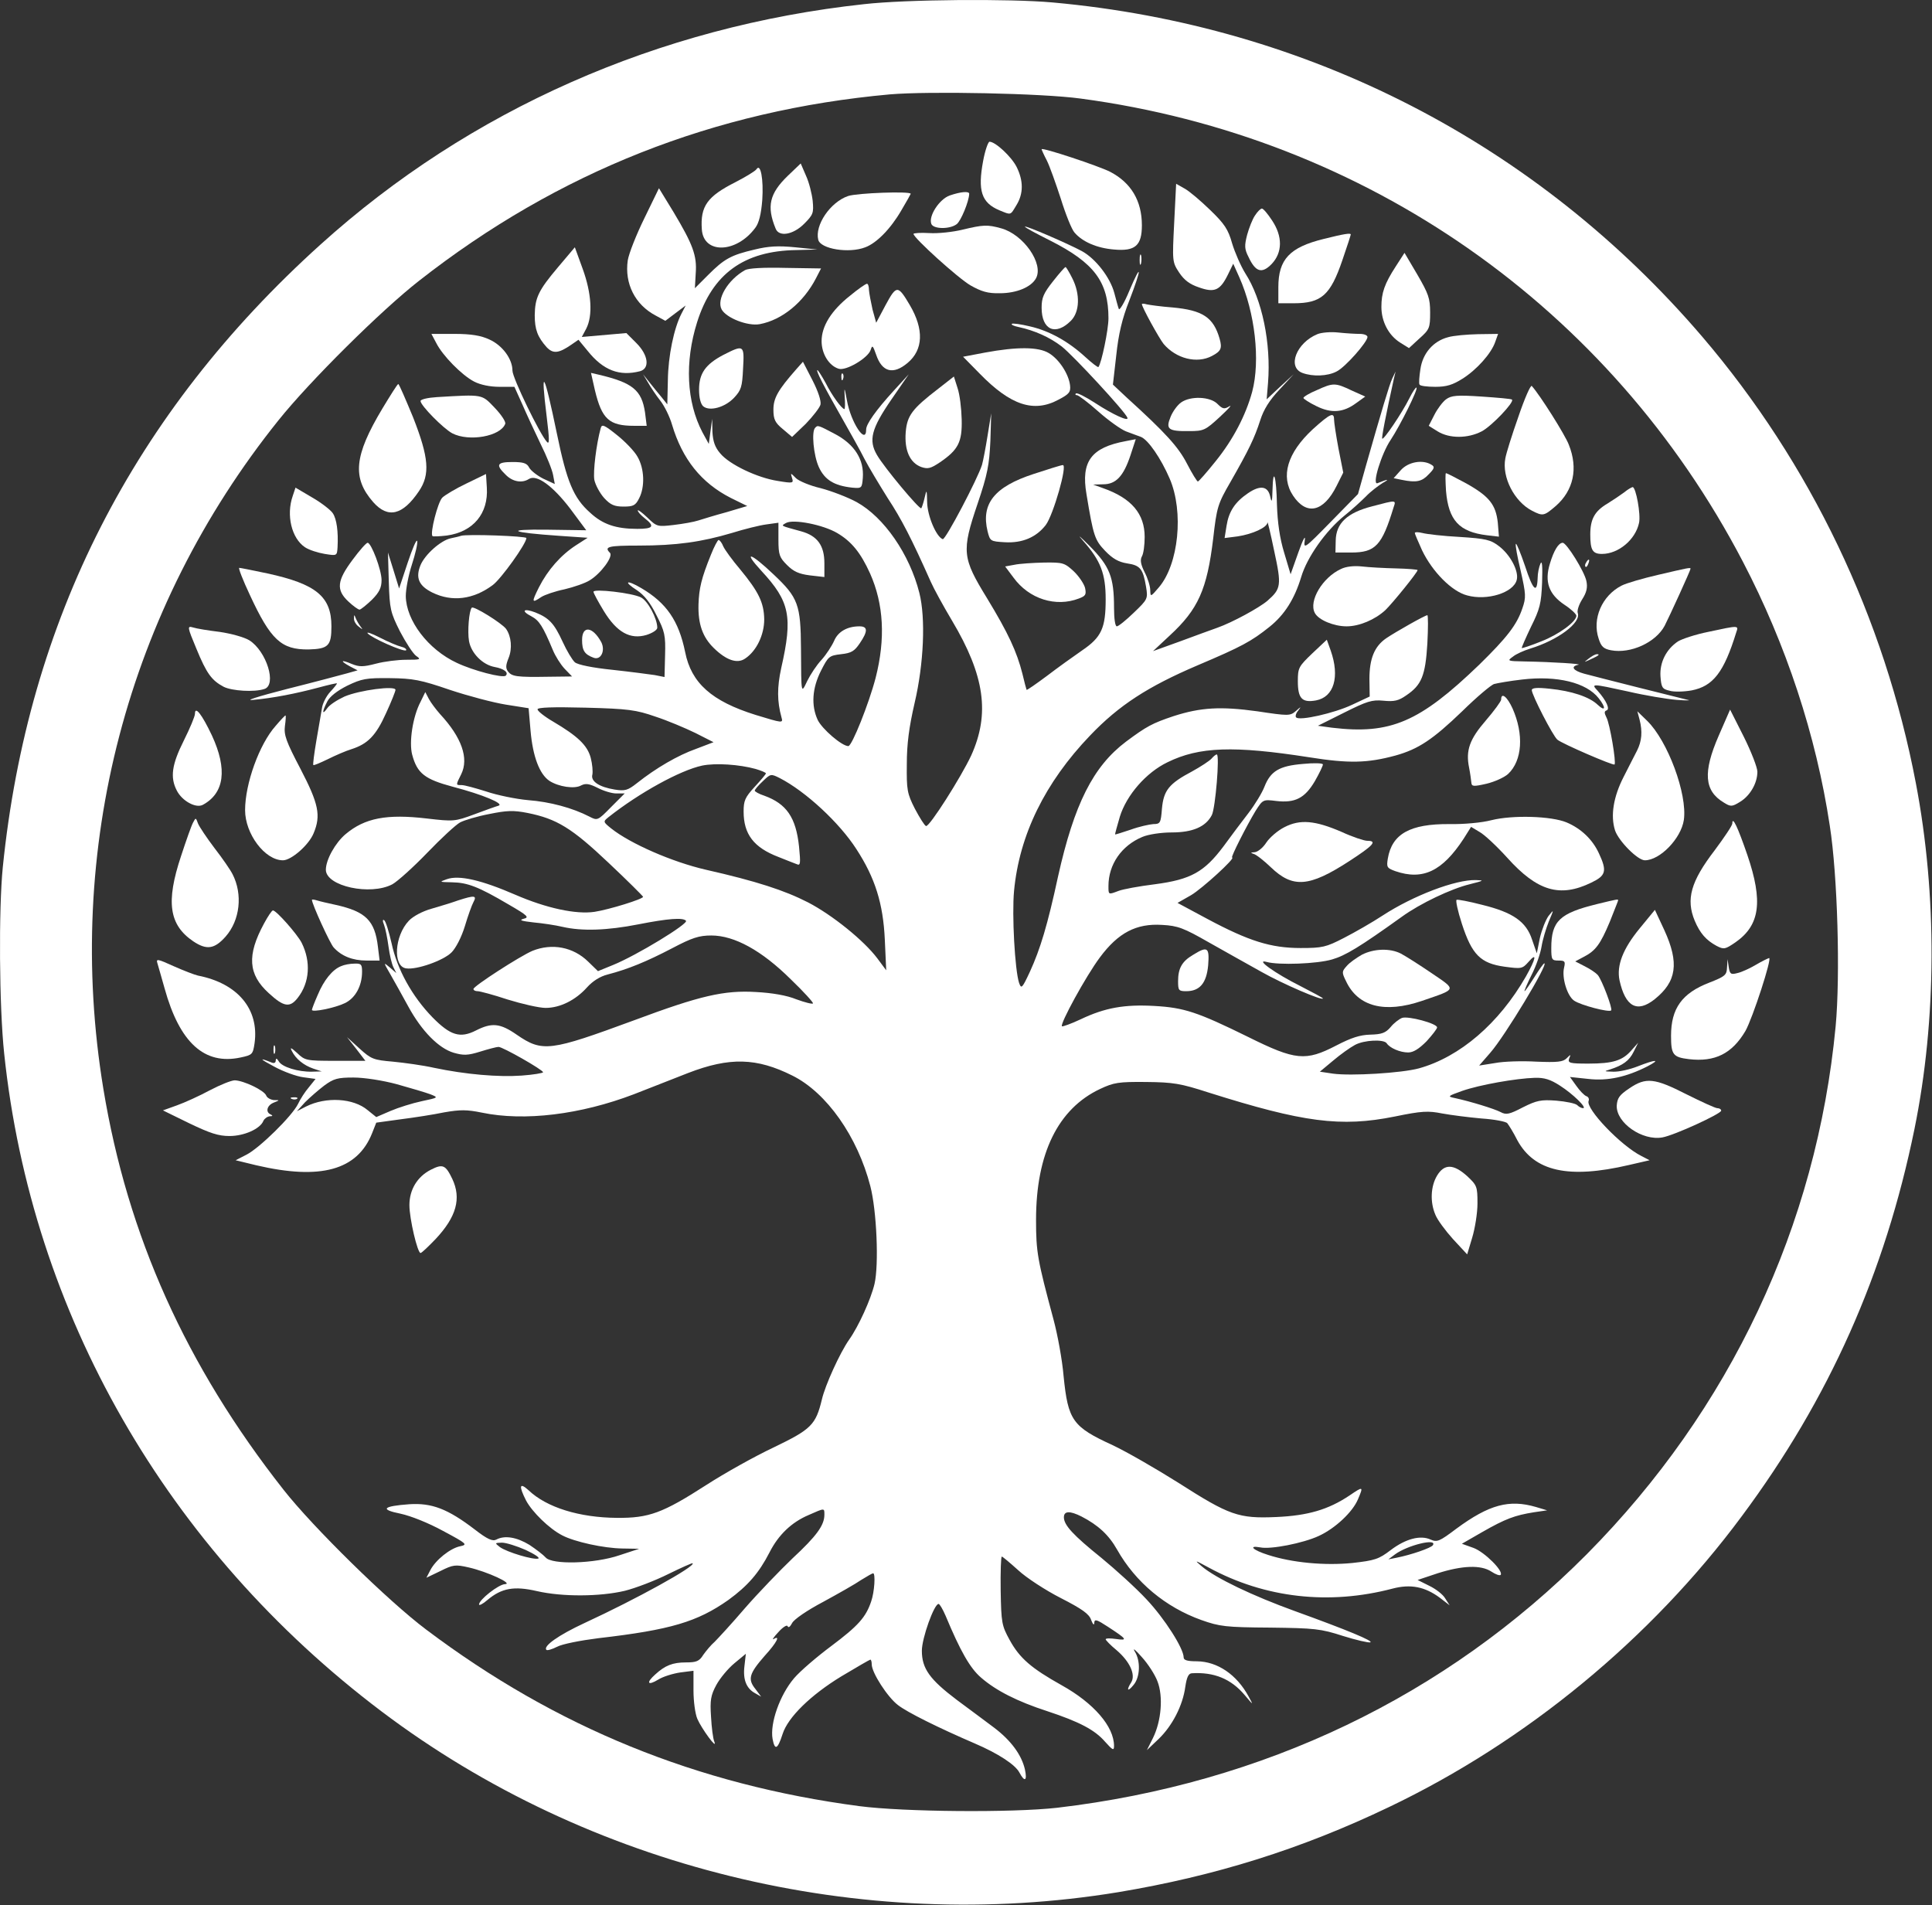 <svg xmlns="http://www.w3.org/2000/svg" width="2515" height="2480" viewBox="0 0 2515 2480" fill="none">
<rect x="0" y="0" width="2515" height="2480" fill="#333333" stroke="none"/>
<g clip-path="url(#clip0_0_1)">
<path d="M1125 5.391C857.07 34.391 611.262 143.16 417.301 318.269C173.668 537.969 36.262 807.711 3.629 1128.93C-1.809 1183.31 -1.082 1310.2 5.445 1371.48C40.973 1709.73 217.172 2016.81 496.695 2227.82C766.07 2431.21 1120.28 2518.22 1455.64 2463.11C1581.81 2442.08 1694.19 2406.91 1808.4 2352.17C1986.77 2266.97 2149.19 2133.19 2267.39 1973.67C2381.22 1820.67 2453.73 1657.52 2492.16 1469.73C2521.17 1327.61 2521.89 1165.18 2493.98 1019.44C2453.01 804.09 2356.57 602.871 2215.9 438.269C2000.55 186.66 1702.89 33.309 1370.44 3.211C1314.24 -1.859 1179.38 -0.77 1125 5.391ZM1406.69 128.301C1778.31 177.961 2095.9 399.84 2268.84 731.211C2325.03 838.891 2364.18 957.078 2381.95 1074.91C2392.1 1139.44 2395.73 1269.96 2389.57 1335.94C2364.91 1595.53 2252.52 1834.45 2065.81 2022.97C1882 2207.88 1644.89 2321.71 1375.88 2353.25C1317.87 2359.78 1176.84 2358.7 1118.47 2351.08C907.102 2323.16 723.652 2248.48 554.703 2121.22C505.398 2084.25 407.512 1988.17 369.078 1939.23C242.187 1777.89 166.051 1608.58 134.512 1417.16C83.391 1106.09 165.324 792.84 362.551 547.039C403.156 496.281 496.332 403.828 545.641 365.398C726.555 223.641 929.941 143.519 1158.35 122.859C1209.11 118.512 1356.66 121.41 1406.69 128.301Z" fill="white"/>
<path d="M1279.8 209.512C1272.55 248.301 1277.63 263.891 1300.83 273.68C1316.78 280.199 1314.97 280.57 1323.31 266.789C1332.37 251.93 1332.37 235.25 1323.31 217.121C1316.42 203.711 1295.75 184.488 1288.14 184.488C1286.33 184.488 1282.34 195.73 1279.8 209.512Z" fill="white"/>
<path d="M1355.94 194.281C1355.94 195 1358.84 201.531 1362.83 209.141C1366.45 216.391 1374.43 238.871 1380.95 258.809C1387.12 278.75 1395.09 298.691 1398.72 302.68C1408.87 314.641 1427.72 322.981 1450.2 324.801C1477.75 327.34 1486.46 319.719 1486.46 293.25C1486.46 261.352 1472.32 237.781 1445.13 223.641C1430.26 216.031 1355.94 191.379 1355.94 194.281Z" fill="white"/>
<path d="M1025.29 229.078C1001.73 251.93 997.738 268.602 1009.7 297.609C1014.06 308.84 1032.54 305.578 1046.68 291.441C1058.64 279.48 1059.37 277.301 1057.92 261.352C1056.84 251.93 1053.21 237.422 1049.22 228.719L1042.33 212.77L1025.29 229.078Z" fill="white"/>
<path d="M984.687 220.379C983.234 222.559 970.91 230.172 957.496 237.059C920.879 255.551 911.453 268.238 913.625 298.691C915.805 330.961 958.586 329.871 983.234 296.52C987.949 290.359 990.852 278.75 992.301 260.262C994.113 233.43 990.125 211.68 984.687 220.379Z" fill="white"/>
<path d="M1528.51 289.988C1525.97 340.379 1525.97 341.109 1535.04 354.891C1541.56 364.68 1548.81 370.109 1560.78 374.102C1581.08 381.352 1588.33 378.09 1598.48 357.43L1605.37 343.281L1613.35 361.051C1633.65 406.73 1640.9 469.09 1630.02 510.059C1621.68 540.512 1605.37 572.059 1582.53 600.328C1570.93 614.84 1560.41 626.801 1559.33 626.801C1558.24 626.801 1551.71 616.281 1545.19 603.602C1533.95 581.84 1517.63 563.711 1466.52 517.309L1448.75 500.629L1453.1 462.559C1456 435.012 1460.71 414.711 1470.14 391.141C1486.46 348.73 1486.46 340.02 1470.14 378.449C1463.61 394.41 1457.09 404.922 1456.36 402.02C1455.28 399.121 1452.74 389.691 1450.56 381.352C1445.13 361.051 1426.27 336.762 1408.51 326.969C1390.38 317.18 1334.18 292.891 1334.18 295.07C1334.18 296.16 1349.05 304.129 1367.18 313.191C1424.46 342.199 1442.95 366.852 1442.95 414.352C1442.95 429.211 1433.89 472.711 1429.89 477.789C1429.17 478.52 1421.56 472.711 1412.86 464.738C1390.74 444.441 1366.09 430.66 1340.71 424.859C1328.75 421.961 1317.87 420.512 1317.14 421.59C1316.06 422.68 1320.04 424.5 1325.48 425.59C1347.24 430.301 1366.45 439 1382.04 450.961C1396.91 462.559 1465.06 536.16 1467.6 543.77C1469.78 549.211 1449.48 540.148 1425.55 524.559C1413.22 516.59 1401.98 510.781 1400.53 512.23C1399.44 513.32 1399.81 514.41 1401.98 514.41C1403.79 514.41 1416.48 523.84 1429.89 535.801C1442.95 547.398 1459.26 559 1465.79 561.539C1471.95 563.711 1481.02 567.34 1485.37 568.789C1494.79 572.781 1511.11 596.34 1522.71 623.18C1541.2 666.32 1534.31 734.48 1508.57 764.57C1497.69 777.262 1497.69 777.262 1497.33 768.191C1497.33 763.121 1494.07 752.602 1490.08 744.988C1485 734.84 1483.92 729.031 1486.46 724.32C1488.63 720.699 1490.08 709.461 1490.08 698.941C1490.08 668.859 1473.04 648.551 1436.06 635.5L1423.01 630.781L1436.06 630.422C1452.74 630.422 1462.53 619.91 1471.59 592.719L1478.48 571.691L1465.43 574.23C1420.47 582.57 1407.06 600.691 1414.31 643.109C1423.37 698.219 1425.18 702.93 1438.6 717.07C1448.39 727.23 1456 731.578 1467.24 733.391C1484.28 735.93 1487.9 740.281 1491.89 763.84C1494.43 779.43 1494.07 780.16 1475.94 797.559C1465.79 807.352 1456 815.32 1453.82 815.32C1451.65 815.32 1450.2 805.172 1450.2 791.398C1450.2 751.148 1444.76 737.379 1418.29 710.551C1405.25 697.5 1401.62 694.59 1409.96 704.02C1432.8 729.762 1439.32 746.801 1439.32 780.16C1439.32 817.5 1433.89 829.461 1408.87 846.5C1397.27 854.48 1376.6 869.34 1362.83 879.859C1348.68 890.371 1336.72 898.711 1336.36 897.98C1336 897.262 1333.46 887.84 1330.92 876.961C1323.67 848.32 1312.43 824.031 1284.88 778.711C1252.61 726.141 1251.52 717.801 1272.55 655.809C1285.6 617.371 1287.78 605.051 1289.23 574.23L1290.32 537.969L1285.6 566.98C1283.07 582.93 1279.8 599.969 1278.35 605.051C1272.91 622.809 1230.86 702.93 1227.23 701.852C1218.89 698.941 1207.29 671.75 1206.93 653.988C1206.57 636.949 1206.21 636.59 1203.66 647.82C1202.22 654.352 1200.04 660.52 1199.32 661.609C1197.14 663.781 1151.1 608.672 1141.67 592.359C1130.43 573.141 1134.06 558.281 1160.52 519.852L1183 487.219L1163.42 508.609C1140.22 533.988 1127.53 552.109 1127.53 559C1127.53 580.031 1107.59 549.941 1102.52 521.301C1099.25 503.531 1098.89 503.172 1099.61 516.949C1100.34 525.648 1099.98 532.531 1099.25 532.531C1095.99 532.531 1082.94 514.77 1074.96 498.82C1069.89 489.391 1064.81 481.781 1064.09 481.781C1061.55 481.781 1072.43 502.809 1095.99 544.141C1106.5 562.629 1119.92 586.559 1125.36 597.43C1130.8 607.941 1144.57 630.781 1155.45 648.191C1173.57 675.738 1186.63 701.121 1211.64 757.32C1215.63 766.379 1227.96 788.859 1239.19 807.711C1281.98 879.5 1288.87 929.16 1264.21 983.551C1251.16 1011.46 1209.83 1076.72 1205.48 1075.27C1203.66 1074.91 1197.14 1064.39 1190.98 1052.79C1180.82 1032.86 1180.1 1028.14 1180.46 994.781C1180.46 968.32 1183.36 946.57 1190.62 915.02C1202.58 864.27 1205.12 804.441 1196.78 771.82C1184.09 721.43 1150.73 673.211 1115.21 653.621C1103.24 647.102 1082.21 639.121 1068.44 635.5C1054.3 632.238 1039.8 626.07 1036.17 622.449C1028.92 615.199 1028.92 615.199 1031.09 622.449C1033.27 628.98 1032.18 629.34 1012.6 626.07C986.137 622.09 949.52 604.68 937.555 590.18C930.668 582.211 928.129 574.59 927.406 562.27L927.043 545.23L924.867 561.539L922.691 577.859L914.352 562.629C893.688 523.109 891.148 471.27 907.465 419.422C927.406 356.34 968.375 326.609 1036.53 325.52L1064.09 324.801L1035.08 321.891C1012.97 319.719 1000.28 320.441 982.512 324.801C951.332 332.051 942.629 337.121 921.969 357.781L904.566 375.191L905.652 355.98C907.465 332.77 902.023 318.27 876.648 275.852L857.797 245.031L838.941 283.828C828.43 305.219 818.641 329.871 817.191 338.941C812.84 369.031 826.613 396.578 853.445 410.719L866.133 417.609L879.547 407.461L892.602 397.672L887.164 408.18C877.375 427.031 869.762 463.289 869.398 495.191L868.672 526.371L861.418 517.309C857.07 512.23 850.18 503.531 845.469 497.73L837.129 487.219L843.656 498.09C846.918 503.891 854.172 514.77 859.609 521.66C865.047 528.551 871.934 542.691 874.836 552.84C888.25 597.801 912.902 628.609 951.332 648.191L972.723 658.699L945.895 666.68C931.027 670.672 914.715 675.738 908.914 677.559C903.477 679.371 889.336 681.91 877.012 683.359C855.617 685.891 854.895 685.531 842.57 673.57C835.68 667.039 830.242 663.059 830.242 664.5C830.242 666.32 834.23 670.672 839.305 674.66C852.719 685.172 850.543 688.43 829.516 688.43C801.965 688.43 784.562 682.629 768.246 667.41C746.492 648.191 737.793 626.801 725.102 565.172C708.062 482.871 703.352 475.25 711.688 542.691C715.312 572.059 715.313 578.941 712.051 575.32C702.988 565.891 667.094 491.93 667.094 482.5C667.094 467.281 654.043 449.512 637.004 441.898C626.129 436.82 613.438 434.648 591.684 434.648H561.594L567.758 446.25C576.094 462.93 601.109 488.309 617.062 496.641C625.402 501 638.09 503.531 650.055 503.531H669.633L679.785 526.012C685.223 538.699 696.098 561.898 703.711 577.859C711.687 593.809 718.941 611.93 720.027 618.461L722.199 630.059L707.34 623.18C699.359 619.18 691.023 612.66 688.848 608.672C685.949 602.871 681.234 601.422 667.094 601.422C646.789 601.422 644.98 605.051 658.031 617.73C667.094 627.16 679.422 629.34 688.484 623.531C698.637 617.012 719.664 632.602 742.145 661.969L763.168 690.25L712.414 689.52C655.855 688.789 664.191 693.141 728 697.5L764.984 700.031L749.758 709.82C730.18 722.512 713.141 741.73 701.539 764.57C691.75 784.141 692.109 785.602 704.438 777.262C708.789 774.359 722.562 769.641 734.891 767.109C747.219 764.199 761.719 759.129 767.52 755.5C782.023 746.801 798.699 724.32 793.988 719.609C786.008 711.629 791.809 710.191 831.328 710.191C880.637 710.191 913.266 705.469 952.422 693.871C968.734 688.789 989.035 683.719 997.738 682.629L1013.33 680.461V702.57C1013.33 722.512 1014.78 725.781 1024.57 735.559C1032.91 743.898 1039.8 747.16 1054.3 748.98L1073.15 751.148V733.031C1073.15 710.191 1064.09 697.5 1043.06 691.691C1015.5 684.078 1016.23 684.809 1023.12 680.82C1032.54 675.379 1071.34 682.988 1089.83 693.871C1108.32 704.75 1120.28 719.25 1132.61 746.441C1150.37 786.32 1152.91 831.281 1139.86 882.398C1131.16 915.75 1109.04 971.219 1104.33 971.219C1095.99 971.219 1070.25 949.109 1064.44 937.141C1055.75 918.289 1057.2 895.809 1068.8 872.969C1078.23 854.48 1079.31 853.391 1094.9 851.578C1108.32 850.129 1112.31 847.59 1119.19 837.441C1130.07 821.488 1129.71 815.32 1118.83 815.32C1102.88 815.32 1090.91 822.211 1085.84 834.18C1082.94 840.699 1075.69 851.941 1069.52 858.828C1063 865.719 1055.02 878.051 1051.04 886.02C1042.69 903.422 1043.06 904.871 1042.69 844.328C1042.33 787.039 1039.07 777.98 1007.16 747.891C977.074 719.25 966.195 715.988 991.215 743.18C1028.19 783.059 1032.18 802.641 1016.95 869.711C1011.52 894.719 1011.52 912.852 1017.32 933.879C1019.49 941.488 1019.13 941.488 983.598 930.621C926.68 912.852 899.852 889.281 891.875 848.68C883.535 808.07 867.582 784.871 834.957 765.66C815.375 754.059 810.664 756.59 829.516 768.559C838.578 774.719 846.559 784.512 854.531 800.82C865.41 821.852 866.496 827.289 865.773 852.672L865.047 881.309L852.359 878.77C845.105 877.68 820.09 874.422 796.887 871.879C771.871 869.34 751.93 865.359 748.305 862.09C745.043 859.191 737.793 847.23 732.355 835.27C721.477 811.699 714.953 804.441 696.824 797.199C681.594 791.398 677.609 795.02 691.75 802.27C701.898 807.711 706.613 814.961 719.664 846.141C722.926 854.121 729.816 865 734.891 870.43L744.68 880.578L713.863 880.941C672.172 881.672 666.371 880.578 661.293 874.059C658.031 869.711 658.391 865.719 662.02 856.648C667.094 844.328 665.645 828.371 658.754 818.59C652.953 810.969 616.699 788.5 614.164 791.031C610.539 794.66 608.363 822.211 610.539 834.539C613.438 850.488 628.301 865.359 643.891 868.25C656.219 870.43 662.383 875.512 658.391 879.5C654.77 883.121 615.977 872.969 594.582 862.82C557.242 845.41 528.602 807.711 528.238 775.809C528.238 766.738 531.863 748.25 536.215 734.84C540.566 721.43 543.828 707.648 543.102 704.391C542.375 701.121 536.937 713.809 530.773 732.301L519.535 766.02L512.285 742.449L505.035 719.25L506.125 757.32C507.211 792.84 508.297 797.199 520.625 821.852C528.238 836.352 537.664 850.852 541.652 853.75C548.539 858.469 547.453 858.828 528.965 858.828C518.086 858.828 500.324 861.012 489.445 863.91C472.766 868.25 467.691 868.25 457.906 864.27C443.402 858.109 442.316 860.281 455.727 867.531L465.52 872.609L451.379 876.602C443.402 878.77 408.234 888.199 373.43 896.898C333.91 907.051 317.598 912.488 329.926 911.039C356.391 908.5 384.309 903.059 414.398 895.09C427.812 891.461 438.688 888.922 438.688 889.648C438.688 890.371 434.703 895.449 429.625 900.891C424.914 905.961 419.836 915.75 419.113 921.91C418.023 928.078 414.758 946.93 411.859 963.969C408.957 981.012 407.148 995.148 407.871 995.871C408.598 996.602 416.938 992.969 426.723 988.262C436.152 983.551 450.289 977.379 457.543 975.211C478.93 968.32 489.445 957.441 502.496 928.441C509.387 913.57 514.824 899.801 514.824 897.98C514.824 892.18 468.055 898.352 448.477 906.691C439.051 911.039 428.902 917.559 426 921.91C419.113 931.699 419.113 926.621 426 913.211C429.262 906.691 439.051 899.07 452.105 892.551C470.957 883.48 476.758 882.398 507.57 882.762C537.664 883.121 547.453 884.93 585.523 897.98C609.449 905.961 642.441 914.66 658.391 917.199L688.121 921.91L690.66 951.281C693.559 984.629 702.262 1007.84 715.312 1016.54C727.277 1024.15 747.945 1027.42 756.645 1022.34C762.445 1019.44 767.16 1020.16 778.035 1025.6C785.648 1029.59 796.523 1032.86 802.324 1032.86H813.203L795.438 1050.62C778.035 1068.38 777.672 1068.38 767.16 1062.94C745.402 1051.71 716.039 1043.73 687.395 1041.56C671.445 1040.11 646.789 1035.03 633.016 1030.32C619.238 1025.96 604.738 1021.98 601.109 1021.98C593.137 1021.98 593.137 1022.34 600.383 1007.84C610.539 987.172 601.109 959.98 572.832 929.531C567.395 923.359 560.867 914.66 558.332 909.949L553.617 900.891L547.453 913.57C537.301 932.789 532.227 966.141 536.574 982.461C543.102 1006.75 552.891 1014.36 589.508 1024.15C628.301 1034.31 656.945 1046.27 648.969 1048.81C646.066 1049.53 631.93 1054.61 617.426 1060.04C592.047 1069.47 590.234 1069.47 555.793 1065.48C503.586 1059.32 474.945 1064.76 449.926 1085.79C436.516 1097.03 424.188 1119.14 424.188 1132.19C424.188 1153.58 482.195 1166.27 510.836 1151.05C517.363 1147.42 538.027 1128.93 556.156 1110.08C574.281 1091.23 593.496 1073.46 598.938 1070.56C604.375 1067.66 621.414 1062.58 636.641 1059.68C659.844 1054.97 668.184 1054.61 686.672 1058.23C724.742 1065.84 744.316 1077.81 792.172 1123.13C816.828 1146.33 836.77 1166.27 837.129 1167.36C837.492 1170.26 792.898 1184.04 774.047 1186.94C749.758 1190.56 711.324 1182.22 671.082 1164.82C626.852 1145.61 597.484 1138.72 581.535 1144.52C571.379 1148.14 571.742 1148.14 588.422 1148.51C608.727 1148.87 622.863 1154.31 661.656 1177.15C687.395 1192.01 689.211 1194.19 681.594 1196C675.07 1197.81 678.695 1198.9 694.285 1200.71C706.25 1201.8 723.289 1204.34 732.355 1206.52C757.73 1212.32 790.363 1211.23 830.969 1203.25C869.762 1195.64 888.977 1194.19 892.965 1198.54C896.949 1202.16 828.43 1243.86 797.973 1256.18L778.398 1264.16L765.707 1251.83C746.129 1232.62 718.578 1227.54 693.195 1237.69C676.883 1244.58 616.34 1283.74 616.34 1287.36C616.34 1289.18 618.875 1290.27 621.777 1290.27C624.676 1290.27 642.441 1294.98 660.934 1301.14C679.785 1306.94 701.898 1312.02 710.238 1312.02C729.09 1312.02 749.395 1301.87 764.258 1285.19C771.508 1277.21 780.934 1271.05 791.086 1268.51C817.555 1261.62 841.48 1251.83 874.836 1234.43C900.938 1220.66 910.004 1217.75 925.953 1217.75C956.047 1217.75 991.578 1237.33 1029.28 1274.67C1046.32 1290.99 1059.37 1305.49 1058.29 1306.21C1057.2 1307.31 1047.41 1304.77 1036.53 1300.78C1024.2 1295.7 1004.99 1292.44 984.324 1291.35C942.629 1288.81 911.453 1296.07 825.891 1327.97C715.676 1368.57 706.25 1370.02 672.535 1346.82C651.145 1331.96 640.266 1330.87 619.602 1341.38C598.938 1351.9 586.246 1347.91 563.043 1324.34C536.574 1297.15 517 1261.98 509.75 1227.9C506.125 1212.32 502.133 1198.9 499.961 1197.81C498.148 1196.36 497.785 1198.9 499.961 1203.98C501.77 1208.69 504.312 1221.38 505.762 1232.26C507.211 1243.13 510.113 1255.46 512.285 1259.45L515.914 1266.7L507.57 1259.45C498.871 1252.19 498.871 1252.19 508.297 1268.51C513.371 1277.57 523.887 1296.07 531.5 1310.2C548.902 1342.11 571.02 1364.59 590.598 1370.39C603.285 1374.01 608.727 1374.01 625.039 1368.94C635.551 1365.68 646.43 1362.77 648.969 1362.77C654.406 1362.77 706.613 1392.5 706.977 1395.77C706.977 1396.85 694.285 1399.03 679.059 1400.12C648.969 1402.29 606.184 1398.67 564.855 1389.96C550.355 1386.7 526.426 1383.44 511.562 1381.99C486.184 1379.81 483.281 1378.72 468.055 1364.95L451.742 1350.08L463.707 1365.31L475.668 1380.9H436.516C398.809 1380.9 396.996 1380.54 386.844 1370.75C378.867 1363.5 377.055 1362.77 379.953 1368.21C385.031 1378.36 395.184 1386.7 407.871 1391.05L418.75 1394.68L406.059 1395.04C387.934 1395.4 366.906 1388.88 362.914 1381.62C360.379 1377.64 359.293 1376.91 358.93 1380.54C358.93 1383.44 356.75 1384.52 353.492 1383.08C336.449 1376.19 337.902 1378.36 357.113 1388.52C369.078 1395.04 386.117 1401.2 394.82 1402.29L410.773 1404.47L402.07 1415.34C396.996 1421.14 390.832 1430.93 387.934 1437.09C380.316 1452.69 337.902 1494.38 320.859 1503.08L306.723 1510.33L333.547 1516.86C417.301 1536.43 465.156 1523.38 484.367 1475.16L489.809 1461.39L521.352 1457.04C538.754 1454.86 564.492 1450.87 578.27 1447.97C599.297 1444.35 607.637 1444.35 627.215 1448.33C682.684 1459.93 755.918 1450.87 825.168 1424.41C846.918 1415.71 878.461 1403.74 895.5 1396.85C949.883 1375.82 985.051 1376.91 1031.46 1400.12C1076.05 1422.23 1116.29 1479.52 1132.97 1544.05C1141.31 1576.31 1144.21 1646.29 1138.41 1671.3C1133.69 1691.24 1117.74 1726.41 1105.41 1743.81C1093.45 1760.85 1074.24 1802.91 1069.89 1821.76C1061.91 1854.75 1056.11 1860.55 1007.16 1884.12C982.512 1895.72 942.992 1917.84 919.426 1933.06C862.508 1969.68 844.742 1976.2 803.051 1975.84C754.469 1975.48 711.688 1962.43 688.121 1939.95C676.156 1929.07 675.07 1934.15 684.859 1953.36C692.836 1968.23 714.953 1989.98 731.992 1998.68C747.945 2007.02 785.648 2015.36 810.301 2015.72L832.055 2016.09L806.676 2024.43C774.047 2035.66 718.215 2037.11 710.238 2027.32C707.34 2024.06 697.91 2016.81 689.211 2011.01C672.535 2000.86 656.945 1998.32 646.066 2004.12C641.352 2006.66 634.465 2003.76 618.148 1991.07C582.621 1963.88 561.957 1956.27 532.953 1958.08C498.148 1960.62 494.16 1964.96 521.352 1970.4C534.766 1973.3 557.605 1982.37 576.82 1992.88C608 2009.56 609.086 2010.65 598.938 2012.82C586.246 2015.36 567.031 2030.59 560.141 2044L555.066 2053.79L573.195 2045.09C589.871 2036.75 592.773 2036.39 610.176 2040.38C634.102 2045.81 668.906 2061.77 657.305 2062.13C648.969 2062.49 623.586 2082.43 623.586 2088.6C623.586 2090.41 628.664 2087.87 634.465 2082.8C652.953 2067.21 669.27 2064.3 698.996 2071.2C732.355 2078.81 780.934 2078.45 813.203 2070.83C827.703 2067.21 853.082 2057.41 869.762 2049.08C886.801 2040.74 901.301 2034.21 901.664 2034.94C905.652 2038.93 828.066 2081.71 761.359 2112.52C726.914 2128.48 706.613 2142.98 711.324 2147.69C712.414 2148.78 718.578 2146.97 725.102 2143.7C731.629 2140.08 755.918 2135.37 779.121 2132.46C873.383 2121.59 907.824 2111.07 948.07 2082.8C973.449 2064.3 987.949 2047.63 1001.73 2020.8C1013.33 1997.96 1030.37 1981.64 1052.48 1972.22C1073.88 1962.79 1073.15 1962.79 1073.15 1971.86C1073.15 1985.63 1062.64 1999.77 1031.82 2028.41C1015.14 2044.37 987.227 2073.37 969.824 2093.31C952.785 2113.25 934.656 2132.82 930.305 2137.18C925.59 2141.17 919.066 2149.14 915.441 2154.22C910.367 2162.55 906.379 2164.01 892.965 2164.01C875.562 2164.01 865.773 2167.99 853.082 2179.59C840.758 2190.47 842.93 2194.82 856.707 2186.48C862.871 2182.5 875.922 2178.51 885.711 2177.06L902.75 2174.88V2200.62C902.75 2214.4 904.926 2231.08 907.824 2237.6C913.266 2250.29 934.293 2278.93 929.941 2267.33C928.129 2263.34 926.316 2248.48 925.59 2234.7C924.141 2213.31 925.227 2206.79 932.48 2193.38C937.191 2184.67 947.707 2171.98 956.047 2165.09L970.91 2152.77L969.098 2168.72C966.922 2186.48 971.633 2198.09 983.234 2204.25L990.852 2208.6L983.234 2198.45C973.086 2185.76 975.262 2178.51 995.562 2155.3C1011.15 2138.27 1016.23 2128.11 1007.16 2133.55C1004.63 2135 1007.16 2131.02 1013.33 2124.49C1019.13 2117.96 1024.57 2114.7 1025.29 2116.88C1026.38 2119.41 1028.56 2117.6 1031.09 2112.89C1033.27 2108.18 1050.67 2096.21 1071.34 2085.33C1091.28 2074.46 1113.75 2061.77 1121.01 2056.69C1128.62 2051.98 1135.51 2047.99 1136.6 2047.99C1139.86 2047.99 1138.41 2072.28 1134.06 2084.61C1127.17 2105.27 1117.02 2116.51 1082.21 2142.62C1063.72 2156.39 1041.61 2175.25 1033.63 2184.67C1015.14 2206.43 1002.09 2243.4 1005.72 2263.71C1008.62 2278.93 1012.24 2277.48 1018.77 2257.18C1025.66 2235.43 1055.39 2206.43 1095.27 2182.13C1115.21 2170.17 1132.25 2160.38 1132.97 2160.38C1134.06 2160.38 1134.78 2163.28 1134.78 2166.54C1134.78 2177.42 1155.45 2209.32 1168.86 2219.48C1180.82 2228.9 1221.79 2249.2 1268.93 2269.51C1299.38 2282.56 1321.5 2297.06 1326.93 2307.21C1333.82 2320.27 1337.44 2318.45 1334.18 2303.23C1329.84 2284.37 1316.06 2265.52 1293.94 2248.84C1283.07 2240.87 1261.67 2224.55 1245.72 2212.95C1210.19 2186.12 1200.04 2171.98 1200.04 2148.78C1200.04 2132.46 1215.99 2087.87 1221.79 2087.87C1223.25 2087.87 1227.23 2094.76 1230.86 2103.1C1250.07 2149.14 1262.76 2171.62 1277.27 2183.95C1296.48 2200.62 1324.04 2214.76 1363.19 2227.45C1404.88 2241.23 1425.18 2251.74 1438.6 2267.33C1448.39 2278.21 1450.2 2279.3 1450.2 2272.77C1450.2 2247.39 1423.73 2216.94 1382.04 2193.73C1342.52 2171.62 1327.3 2158.57 1314.24 2134.64C1304.09 2116.15 1303.37 2112.52 1302.64 2070.47C1302.28 2046.18 1303 2026.24 1304.09 2026.24C1305.18 2026.24 1314.61 2034.21 1325.48 2044C1336 2053.79 1361.01 2070.11 1380.95 2080.26C1408.51 2094.4 1417.93 2100.92 1420.47 2108.9C1422.65 2114.7 1424.46 2116.15 1424.46 2112.52C1424.82 2107.09 1427.72 2108.18 1442.22 2117.6C1467.24 2133.91 1468.33 2135.73 1453.1 2133.55C1445.49 2132.46 1439.32 2132.46 1439.32 2133.91C1439.32 2135 1445.49 2141.53 1453.46 2148.05C1470.86 2162.92 1478.48 2179.96 1472.68 2189.75C1465.79 2200.62 1467.96 2202.8 1475.58 2193.38C1484.28 2183.22 1485 2161.83 1477.03 2149.5C1474.13 2144.43 1478.12 2147.69 1486.09 2156.75C1494.43 2165.82 1503.5 2179.96 1506.76 2188.66C1514.37 2208.23 1511.83 2240.14 1500.96 2262.26L1492.98 2278.21L1508.21 2263.71C1525.97 2246.67 1539.75 2220.2 1543.01 2195.55C1544.82 2183.59 1547 2178.51 1551.35 2178.14C1580.36 2176.33 1602.47 2185.39 1620.23 2206.43C1631.84 2220.2 1631.84 2220.2 1625.31 2208.23C1609.72 2179.59 1584.71 2162.92 1558.24 2162.55C1545.55 2162.55 1540.84 2161.11 1540.84 2157.48C1540.84 2145.88 1516.18 2107.09 1492.62 2082.07C1478.84 2067.21 1452.38 2043.28 1433.89 2028.05C1396.91 1998.32 1384.94 1985.27 1384.94 1975.12C1384.94 1966.78 1392.56 1966.42 1407.78 1974.03C1429.54 1985.27 1443.31 1997.96 1454.19 2017.17C1478.12 2059.59 1517.27 2092.22 1564.04 2108.9C1587.61 2117.24 1595.58 2118.32 1653.23 2118.69C1711.23 2119.41 1719.21 2120.14 1748.22 2129.57C1765.62 2135 1781.57 2138.62 1783.74 2137.9C1788.82 2136.45 1754.02 2121.95 1685.86 2097.3C1630.75 2077.36 1582.89 2054.52 1564.4 2038.93C1554.25 2030.23 1554.98 2030.59 1573.83 2040.74C1646.7 2080.26 1730.09 2089.68 1812.75 2067.93C1836.31 2061.77 1854.81 2065.39 1874.38 2079.89L1887.07 2089.68L1881.27 2080.62C1878.37 2075.54 1868.94 2068.29 1860.61 2064.3L1845.38 2056.69L1871.48 2047.99C1903.39 2037.84 1927.68 2036.75 1941.45 2045.81C1946.89 2049.44 1951.97 2051.25 1953.42 2050.17C1957.77 2045.45 1932.75 2020.44 1918.25 2015L1903.02 2009.56L1929.49 1994.33C1959.94 1976.93 1971.91 1972.58 1996.56 1968.59L2013.97 1966.05L1999.46 1961.7C1964.66 1951.55 1938.56 1958.44 1895.77 1989.98C1873.66 2006.66 1870.75 2007.75 1862.42 2004.12C1849 1997.96 1829.79 2003.04 1810.21 2017.9C1794.98 2029.5 1789.91 2031.31 1760.54 2034.57C1724.29 2038.2 1681.87 2034.21 1650.69 2024.06C1631.11 2017.9 1624.22 2011.37 1640.54 2014.27C1653.95 2017.17 1696.37 2008.84 1716.68 1999.41C1738.06 1989.62 1760.9 1968.23 1767.79 1951.55C1775.04 1934.51 1774.68 1934.51 1756.56 1946.84C1729.36 1964.96 1702.89 1972.95 1661.2 1974.76C1612.26 1976.93 1600.3 1972.58 1533.95 1930.16C1504.58 1911.67 1466.15 1889.55 1448.39 1881.22C1396.18 1857.29 1390.38 1848.95 1384.58 1791.67C1382.77 1769.92 1376.6 1736.93 1371.53 1718.07C1350.5 1639.76 1348.68 1629.97 1348.68 1587.91C1348.68 1501.63 1377.33 1443.26 1432.07 1417.52C1449.84 1409.18 1456 1408.09 1491.89 1408.45C1527.42 1408.82 1536.49 1410.27 1573.47 1422.23C1696.37 1461.02 1745.32 1467.55 1815.65 1453.41C1850.82 1446.16 1859.15 1445.8 1877.28 1449.42C1889.25 1451.6 1912.09 1454.5 1928.4 1455.95C1945.08 1457.04 1960.31 1459.93 1962.12 1462.11C1963.93 1464.29 1970.09 1474.08 1975.17 1484.23C1997.29 1524.83 2041.52 1534.98 2120.55 1516.5L2147.38 1510.33L2136.87 1504.89C2110.04 1491.48 2064 1443.26 2067.98 1433.11C2069.07 1430.57 2067.62 1427.67 2065.08 1426.94C2062.18 1425.86 2056.38 1419.69 2052.03 1413.53L2043.69 1401.93L2067.62 1404.47C2093 1407.37 2117.29 1401.93 2144.48 1388.15C2162.61 1378.72 2155.72 1378.72 2131.79 1388.15C2121.64 1392.14 2107.5 1395.4 2099.89 1395.04C2087.93 1394.68 2087.56 1394.68 2095.9 1392.14C2112.58 1386.7 2120.91 1380.9 2126.72 1368.94L2132.52 1357.34L2123.82 1367.12C2112.22 1380.54 2099.89 1384.52 2067.62 1384.52C2043.33 1384.52 2040.79 1383.8 2042.61 1378C2045.14 1372.2 2044.78 1372.2 2039.34 1377.64C2034.63 1382.35 2027.38 1383.08 2000.19 1381.99C1981.69 1380.9 1957.41 1381.62 1946.16 1383.8L1925.5 1387.07L1940 1370.39C1958.86 1349 2016.14 1254.01 2010.34 1254.01C2009.25 1254.01 2003.45 1262.35 1997.29 1272.14C1991.13 1281.93 1985.32 1290.27 1984.6 1290.27C1983.87 1290.27 1987.86 1280.84 1993.66 1269.23C1999.46 1258 2005.26 1241.32 2006.72 1232.26C2008.16 1223.19 2012.52 1208.69 2016.14 1199.62C2023.03 1183.31 2023.03 1183.31 2015.77 1192.37C2012.15 1197.45 2007.07 1210.14 2004.54 1221.02L2000.55 1240.96L1994.39 1223.19C1986.77 1199.62 1969.37 1187.66 1929.49 1177.87C1912.81 1173.52 1897.59 1170.62 1896.14 1171.35C1894.68 1172.07 1897.59 1185.85 1903.02 1202.53C1916.07 1242.77 1927.32 1254.01 1958.49 1258.36C1980.25 1261.26 1981.69 1261.26 1989.67 1252.19C2001.27 1238.78 1999.46 1247.85 1986.41 1271.05C1951.24 1332.32 1900.48 1375.82 1847.19 1390.69C1824.71 1396.85 1758.37 1400.84 1735.16 1397.58L1718.13 1395.04L1735.53 1380.54C1744.95 1372.56 1757.64 1363.5 1763.81 1360.23C1775.77 1353.71 1801.51 1352.62 1805.14 1358.06C1809.13 1364.22 1822.54 1370.02 1833.05 1370.02C1839.94 1370.02 1847.19 1365.31 1856.98 1355.52C1864.59 1347.18 1870.75 1339.21 1870.75 1337.39C1870.75 1332.32 1833.05 1322.17 1825.07 1325.07C1821.45 1326.52 1814.56 1331.59 1810.21 1337.03C1803.69 1344.64 1798.61 1346.46 1783.74 1346.82C1770.33 1347.18 1759.09 1350.81 1739.52 1360.96C1699.63 1381.62 1686.58 1380.54 1624.59 1349.72C1558.96 1317.46 1541.56 1311.66 1502.77 1309.48C1463.98 1307.31 1438.6 1311.66 1406.69 1326.88C1394.37 1332.68 1383.13 1336.67 1382.4 1335.94C1379.5 1333.04 1413.58 1270.69 1431.71 1246.39C1455.64 1214.13 1479.2 1201.8 1512.92 1203.98C1533.22 1205.06 1540.84 1207.96 1573.83 1226.82C1594.5 1238.42 1625.31 1255.82 1642.35 1265.25C1669.91 1280.84 1722.11 1303.31 1722.11 1299.69C1722.11 1298.96 1708.69 1291.71 1692.38 1283.37C1660.48 1267.42 1632.92 1247.85 1648.88 1252.19C1664.47 1256.55 1714.5 1254.73 1734.08 1248.93C1751.48 1243.86 1769.61 1232.98 1824.71 1193.46C1848.64 1176.06 1889.25 1156.85 1913.18 1151.05C1931.66 1146.33 1932.75 1145.97 1921.15 1145.61C1894.68 1144.88 1839.58 1165.91 1800.06 1191.65C1786.29 1200.71 1763.44 1213.77 1749.3 1221.02C1726.1 1232.98 1721.39 1234.07 1693.11 1234.07C1654.32 1234.07 1625.68 1225 1572.02 1196.36L1532.86 1175.34L1550.63 1165.18C1564.77 1156.85 1609.36 1116.24 1603.92 1116.24C1601.75 1116.24 1623.14 1074.18 1634.38 1055.69C1643.8 1040.83 1644.16 1040.47 1661.2 1042.64C1685.86 1045.54 1698.55 1039.02 1711.6 1016.9C1717.4 1006.75 1722.11 996.961 1722.11 995.148C1722.11 993.34 1710.51 992.969 1696.01 994.43C1665.19 996.961 1653.95 1003.85 1645.98 1024.15C1643.08 1031.77 1633.65 1047.36 1625.31 1058.23C1616.97 1069.11 1602.11 1088.68 1592.68 1101.74C1567.67 1135.09 1550.27 1144.88 1503.5 1151.05C1482.83 1153.58 1461.44 1157.57 1456 1159.75C1442.59 1164.82 1442.95 1164.82 1442.95 1153.22C1442.95 1125.31 1459.99 1100.65 1487.18 1089.41C1494.79 1086.15 1511.47 1083.61 1525.25 1083.61C1552.44 1083.61 1569.48 1076.36 1577.46 1061.13C1582.17 1052.43 1587.97 982.102 1583.98 982.102C1582.53 982.102 1579.63 984.629 1577.09 987.531C1574.56 990.43 1562.95 998.051 1551.71 1004.21C1521.62 1020.16 1514.73 1028.87 1512.56 1052.79C1511.11 1071.28 1510.38 1072.73 1501.32 1072.73C1496.25 1073.1 1482.83 1076 1471.95 1079.98C1461.08 1083.61 1452.01 1086.51 1451.65 1086.15C1451.29 1085.79 1454.19 1075.27 1457.81 1062.94C1466.52 1035.03 1491.89 1005.66 1519.81 992.25C1561.14 971.941 1606.1 970.5 1703.98 985.719C1756.19 994.059 1780.12 993.34 1816.38 983.551C1846.47 975.211 1865.32 962.52 1903.39 925.898C1922.24 907.41 1941.09 891.461 1945.08 890.371C1949.07 889.281 1965.38 886.379 1981.33 884.57C2027.02 879.129 2065.08 888.559 2081.04 908.859C2090.82 921.191 2090.1 926.988 2079.95 917.559C2069.07 907.051 2045.87 899.441 2017.23 896.531C2000.55 894.719 1994.02 895.449 1994.02 898.352C1994.02 904.512 2021.57 958.172 2027.38 962.879C2033.18 967.961 2100.25 996.961 2101.7 995.148C2104.24 992.969 2095.54 941.488 2091.18 933.879C2088.29 928.078 2088.29 925.898 2091.18 924.82C2096.26 923.359 2091.18 912.121 2079.95 899.441C2070.88 889.648 2071.25 889.648 2119.47 900.16C2141.22 905.238 2169.5 909.949 2182.55 911.039C2195.6 912.121 2202.13 911.762 2197.05 911.039C2186.18 908.5 2081.04 882.031 2062.18 876.961C2047.68 872.969 2044.06 867.531 2054.57 865.359C2060.73 864.27 2023.03 861.73 1984.23 861.012C1962.12 860.641 1961.76 860.281 1969.37 854.84C1973.72 851.211 1983.87 846.871 1991.85 844.328C2027.74 833.449 2058.56 810.609 2053.84 797.922C2052.76 795.02 2055.29 787.039 2059.64 780.16C2065.45 771.09 2066.89 764.57 2065.08 756.23C2062.54 743.898 2039.34 706.559 2034.27 706.559C2028.83 706.559 2022.66 716.711 2017.59 733.75C2010.34 757.32 2016.14 773.629 2036.81 787.41C2045.14 792.84 2052.03 799.371 2052.03 801.551C2052.03 809.16 2029.56 825.84 2006.35 834.898C1992.93 840.34 1981.69 843.961 1980.97 843.609C1980.61 842.879 1986.05 830.551 1992.93 816.051C2004.54 792.84 2006.35 785.602 2007.44 758.039C2008.16 736.648 2007.44 728.68 2005.26 733.75C2003.45 737.738 2001.64 746.078 2001.64 752.602C2000.91 773.629 1995.47 768.191 1985.32 737.02C1979.52 719.98 1974.08 706.922 1973.36 708.012C1972.27 709.102 1975.17 724.691 1979.52 742.82C1986.41 773.629 1986.77 777.621 1981.69 792.121C1974.44 813.512 1961.76 829.828 1925.5 865.359C1847.91 940.039 1810.21 956.359 1734.08 947.289L1715.59 944.75L1749.66 927.711C1779.39 912.852 1785.92 910.68 1800.79 912.121C1814.93 913.57 1820.73 912.121 1830.51 905.238C1850.45 891.82 1855.53 879.859 1858.07 837.809C1859.15 817.5 1859.15 800.82 1858.07 800.82C1855.17 800.82 1816.74 822.57 1804.41 830.91C1789.18 841.43 1782.66 857.379 1782.66 883.852L1783.02 906.691L1759.82 917.559C1736.61 928.441 1691.66 938.59 1687.31 933.879C1685.86 932.789 1686.94 928.441 1689.84 925.18C1694.19 919.371 1693.83 919.371 1686.94 925.539C1679.33 932.059 1677.52 932.059 1636.55 925.898C1589.06 919.371 1563.31 920.82 1528.15 932.059C1499.87 941.488 1492.62 945.48 1465.79 965.422C1423.01 997.691 1398.36 1046.63 1377.33 1140.89C1363.55 1204.7 1354.13 1235.52 1340.71 1264.89C1330.56 1286.64 1329.47 1287.73 1326.57 1279.39C1321.13 1262.71 1317.14 1190.93 1320.04 1159.75C1326.93 1086.87 1360.29 1018.71 1419.02 957.441C1456.73 917.93 1494.43 893.641 1558.96 866.078C1616.25 841.789 1628.94 834.898 1652.5 816.051C1672.08 800.461 1685.13 779.801 1693.83 751.148C1701.44 725.41 1725.73 690.969 1750.39 671.031C1759.45 663.781 1771.78 652.539 1777.94 646.379C1784.11 639.852 1794.26 632.238 1800.06 628.609C1809.85 623.18 1806.59 623.531 1793.17 628.98C1785.56 631.871 1798.25 590.539 1810.21 572.781C1822.9 553.57 1846.11 506.801 1843.93 504.621C1843.2 503.531 1838.85 510.059 1834.5 518.762C1825.07 537.609 1801.14 573.141 1799.34 570.969C1798.25 569.879 1804.05 540.512 1814.56 492.66L1816.74 483.59L1812.39 492.66C1808.4 501.359 1798.61 534.352 1777.94 606.859L1767.79 643.109L1732.26 679.371C1697.82 714.531 1696.73 715.262 1698.55 702.93C1699.63 695.68 1696.01 702.57 1690.21 718.891L1680.06 747.531L1671.72 719.609C1665.92 700.762 1663.02 680.09 1662.29 657.25C1661.57 619.91 1657.22 606.129 1656.49 638.039C1656.13 653.27 1655.4 655.078 1653.59 646.738C1650.69 632.602 1640.54 631.148 1624.59 642.02C1607.55 653.621 1599.57 665.949 1596.67 684.441L1594.13 700.391L1611.17 698.219C1630.39 695.32 1649.6 686.621 1649.97 680.09C1649.97 677.922 1653.95 694.23 1658.67 717.07C1668.45 762.031 1667.73 766.379 1649.97 781.969C1639.45 791.031 1604.28 810.25 1584.71 817.141C1577.46 819.68 1555.7 827.648 1536.13 834.898L1500.96 847.59L1522.71 827.289C1559.69 793.211 1571.29 767.469 1579.27 701.121C1583.98 660.148 1585.07 656.172 1602.11 626.801C1625.68 585.469 1632.92 570.609 1640.54 547.039C1644.89 533.262 1652.5 520.93 1665.56 507.16L1684.04 487.219L1666.28 503.531L1648.88 519.852L1650.69 498.09C1654.68 446.98 1643.08 389.691 1620.96 355.609C1615.16 346.18 1607.55 328.781 1603.92 316.82C1598.84 298.691 1594.13 291.441 1575.28 273.32C1562.95 261.352 1548.09 248.66 1541.93 245.398L1531.05 239.23L1528.51 289.988ZM853.082 932.789C868.672 937.859 891.875 947.66 905.289 954.18L928.855 966.141L906.016 974.852C882.449 983.18 853.809 999.859 829.156 1019.44C817.191 1028.87 813.566 1029.95 800.152 1027.78C779.848 1024.52 768.605 1016.9 771.148 1008.2C771.871 1004.21 771.148 994.781 768.969 986.449C764.621 970.129 751.93 958.172 720.027 939.32C708.789 932.789 699.723 925.539 699.723 923.359C699.723 920.82 719.301 920.102 762.445 921.191C817.914 922.641 828.066 924.09 853.082 932.789ZM983.598 1000.95C990.852 1003.12 997.016 1005.66 997.016 1006.75C997.016 1007.84 990.488 1015.45 982.512 1024.15C969.824 1037.93 968.012 1042.28 968.012 1056.42C968.012 1085.79 981.062 1103.19 1013.33 1115.52C1023.48 1119.5 1034 1123.85 1037.26 1124.94C1041.97 1127.12 1042.33 1124.21 1040.16 1102.1C1036.17 1064.04 1023.84 1046.27 994.836 1035.75C987.949 1033.58 982.512 1030.32 982.512 1029.23C982.512 1027.78 987.227 1022.34 993.027 1016.9C1003.18 1007.11 1003.54 1007.11 1015.14 1012.91C1048.86 1030.32 1092.73 1070.92 1114.84 1105.36C1139.13 1142.71 1149.65 1176.06 1151.82 1223.19L1153.64 1263.07L1142.04 1247.48C1124.63 1224.28 1083.3 1190.93 1051.76 1174.61C1021.31 1159.02 984.688 1147.06 919.066 1132.19C874.836 1122.04 820.453 1098.11 795.801 1078.54C784.922 1069.84 784.922 1069.47 792.172 1063.67C832.055 1032.13 885.348 1002.76 913.988 996.602C931.754 992.969 962.574 995.148 983.598 1000.95ZM516.637 1411.36C534.766 1416.43 554.34 1422.23 560.141 1424.41C571.02 1428.76 571.02 1428.76 548.902 1433.47C536.938 1436.01 518.449 1441.81 508.297 1446.16L489.809 1454.13L478.566 1445.07C460.078 1429.48 424.551 1427.31 398.445 1440.36L386.48 1446.52L396.996 1434.92C403.156 1428.76 414.398 1418.97 422.012 1413.17C434.34 1404.11 439.414 1402.65 460.078 1402.65C473.855 1402.65 497.785 1406.28 516.637 1411.36ZM2030.64 1413.17C2047.68 1424.04 2066.54 1442.53 2060.73 1442.53C2058.56 1442.53 2055.29 1440.72 2053.12 1438.55C2050.94 1436.37 2038.62 1433.83 2025.93 1432.75C2005.99 1431.29 2000.55 1432.38 1982.42 1441.44C1965.02 1450.51 1960.67 1451.6 1953.42 1447.61C1945.08 1443.26 1914.26 1433.83 1894.32 1429.48C1883.81 1427.31 1884.17 1426.94 1903.39 1420.06C1926.23 1412.08 1973.72 1403.74 1998.01 1403.02C2010.34 1402.65 2018.32 1405.19 2030.64 1413.17ZM684.137 2017.54C695.738 2022.97 702.988 2027.69 700.812 2028.77C694.648 2030.95 659.844 2020.44 650.781 2013.91C643.891 2008.47 643.891 2008.47 653.316 2008.11C658.754 2008.11 672.535 2012.46 684.137 2017.54ZM1865.32 2011.37C1863.14 2015 1836.68 2024.06 1818.19 2027.69L1807.31 2029.86L1816.01 2023.34C1832.33 2011.37 1871.12 2001.95 1865.32 2011.37Z" fill="white"/>
<path d="M1103.96 255.191C1080.76 263.16 1060.46 293.25 1065.17 312.109C1068.07 324.07 1105.05 330.23 1126.44 321.891C1140.94 316.461 1159.07 298.328 1173.21 274.039C1180.1 262.441 1185.54 252.648 1185.54 252.281C1185.54 248.66 1115.57 251.199 1103.96 255.191Z" fill="white"/>
<path d="M1236.3 254.461C1222.88 259.172 1208.38 281.289 1212.37 291.441C1214.91 298.328 1236.3 298.691 1245.36 291.809C1250.8 287.82 1261.31 262.441 1261.67 252.281C1261.67 248.66 1251.16 249.391 1236.3 254.461Z" fill="white"/>
<path d="M1633.65 280.57C1630.39 285.281 1626.04 296.52 1623.5 305.578C1619.88 319.719 1619.88 324.07 1625.31 334.578C1634.38 354.16 1642.72 356.699 1655.4 343.648C1669.54 328.781 1669.91 307.762 1655.77 286.73C1650.32 278.391 1644.52 271.5 1642.72 271.5C1640.9 271.5 1636.91 275.488 1633.65 280.57Z" fill="white"/>
<path d="M1252.61 299.059C1240.65 301.961 1221.43 304.129 1209.83 303.41C1198.59 302.68 1189.16 303.41 1189.16 304.488C1189.16 309.57 1247.17 362.141 1263.49 371.57C1277.63 379.539 1285.96 382.078 1301.56 381.711C1323.31 381.711 1342.52 373.738 1348.68 362.141C1358.84 343.281 1332.37 305.219 1303.37 297.238C1285.24 292.172 1279.8 292.531 1252.61 299.059Z" fill="white"/>
<path d="M1723.2 311.019C1678.97 321.891 1664.11 337.48 1664.11 373.738V394.769H1684.04C1720.3 394.769 1731.9 384.25 1747.49 338.57C1753.65 320.809 1758.37 305.941 1758.37 305.219C1758.37 303.039 1749.3 304.488 1723.2 311.019Z" fill="white"/>
<path d="M726.555 347.641C700.812 378.09 696.461 387.52 696.098 410.359C696.098 428.852 699.723 438.641 711.688 452.051C720.027 460.75 727.277 460.031 743.594 448.789L753.02 442.262L764.984 456.762C785.285 482.141 806.312 490.121 833.141 483.23C846.195 479.602 844.016 462.199 828.43 446.609L815.375 433.559L757.367 438.641L763.168 427.762C771.871 410.719 770.059 381.711 758.457 349.809L748.305 321.891L726.555 347.641Z" fill="white"/>
<path d="M1483.56 338.57C1483.56 344.371 1484.28 346.551 1485.37 342.93C1486.09 339.66 1486.09 334.578 1485.37 332.051C1484.28 329.871 1483.56 332.41 1483.56 338.57Z" fill="white"/>
<path d="M1817.1 346.551C1802.23 369.391 1798.25 381.352 1798.25 399.48C1798.25 418.691 1807.67 436.461 1822.54 445.891L1834.14 453.141L1847.91 440.449C1860.97 428.852 1861.69 426.672 1861.69 406.73C1861.69 388.238 1859.52 382.441 1845.02 357.43L1828.34 329.141L1817.1 346.551Z" fill="white"/>
<path d="M969.824 351.621C947.344 364.309 932.48 389.691 939.371 402.75C945.531 413.98 973.449 424.859 989.035 421.961C1018.04 416.52 1045.96 393.68 1062.27 362.141L1068.8 349.449L1022.75 348.73C993.75 348 974.535 349.09 969.824 351.621Z" fill="white"/>
<path d="M1370.8 366.129C1358.48 381.711 1355.94 387.52 1355.94 400.57C1355.94 429.57 1374.07 437.551 1394 417.609C1405.61 406.012 1406.33 382.809 1395.82 362.141C1391.83 354.16 1387.84 347.641 1387.12 347.641C1386.03 347.641 1378.78 355.98 1370.8 366.129Z" fill="white"/>
<path d="M1106.5 384.98C1082.21 404.191 1069.52 424.5 1069.52 444.07C1069.52 460.391 1078.95 475.98 1091.64 479.961C1101.07 483.23 1129.71 466.191 1133.33 455.68C1135.51 448.789 1136.23 449.512 1140.58 461.84C1148.2 484.32 1162.7 488.309 1181.55 472.359C1201.86 455.309 1202.94 428.852 1184.45 397.309C1168.86 370.84 1167.05 370.84 1152.91 396.941L1140.58 420.148L1135.87 403.109C1133.69 393.32 1131.52 382.078 1131.16 377.371C1131.16 373.02 1130.07 369.391 1128.62 369.391C1126.81 369.391 1117.02 376.281 1106.5 384.98Z" fill="white"/>
<path d="M1486.46 395.859C1486.46 399.84 1508.93 440.449 1514.73 447.699C1531.05 466.91 1558.24 473.801 1577.82 463.289C1589.42 457.121 1591.23 453.5 1587.61 440.809C1579.63 413.262 1565.86 403.828 1526.34 400.211C1511.47 399.121 1496.25 396.941 1492.98 396.219C1489.36 395.129 1486.46 395.129 1486.46 395.859Z" fill="white"/>
<path d="M1714.86 435.012C1687.67 446.25 1675.34 477.789 1695.29 485.398C1708.69 490.48 1728.28 489.762 1739.88 483.59C1751.12 478.16 1780.12 445.16 1780.12 438.641C1780.12 436.461 1775.77 434.648 1770.33 434.648C1764.53 434.648 1752.2 433.922 1742.05 432.84C1732.26 431.75 1719.93 432.84 1714.86 435.012Z" fill="white"/>
<path d="M1884.9 439C1865.68 444.07 1851.91 460.031 1849 480.691C1847.55 490.121 1846.83 499.18 1847.91 500.629C1848.64 502.441 1858.07 503.531 1868.58 503.531C1883.08 503.531 1891.06 501 1903.75 493.02C1922.24 481.422 1941.45 460.031 1946.53 444.801L1950.16 434.648L1924.05 435.012C1909.55 435.371 1892.15 436.82 1884.9 439Z" fill="white"/>
<path d="M941.906 461.84C918.34 474.16 910.004 486.129 910.004 507.16C910.004 518.031 912.18 526.012 915.441 528.91C923.781 535.801 943.719 530.359 955.684 517.672C964.746 507.879 966.195 503.891 967.285 479.961C969.098 448.789 968.375 448.43 941.906 461.84Z" fill="white"/>
<path d="M1282.34 458.941L1253.7 464.379L1275.09 486.129C1315.69 527.82 1345.79 537.609 1378.05 520.211C1391.83 512.961 1394 510.422 1392.92 501.359C1391.11 486.859 1378.78 467.641 1365.36 459.66C1351.59 451.32 1323.67 451.32 1282.34 458.941Z" fill="white"/>
<path d="M1036.53 480.691C1012.97 507.52 1006.8 518.031 1006.8 533.262C1006.8 545.949 1008.98 550.301 1019.13 558.641L1031.09 568.789L1048.86 551.75C1058.29 541.961 1066.99 530.719 1068.07 526.73C1069.16 522.02 1065.17 509.691 1057.56 494.828L1045.23 470.898L1036.53 480.691Z" fill="white"/>
<path d="M774.406 507.879C783.473 545.59 792.898 554.289 825.527 554.289H841.844L839.668 536.891C835.316 507.879 823.715 498.09 778.762 487.578L769.332 485.398L774.406 507.879Z" fill="white"/>
<path d="M1095.27 491.199C1095.27 495.191 1096.35 496.281 1097.44 493.379C1098.53 490.84 1098.16 487.578 1097.08 486.488C1095.99 485.039 1094.9 487.219 1095.27 491.199Z" fill="white"/>
<path d="M1221.79 505.711C1187.35 532.172 1180.82 540.871 1179.02 562.629C1177.2 586.191 1184.45 602.512 1199.32 607.941C1208.02 610.852 1211.64 609.762 1223.61 601.781C1247.54 585.469 1252.61 575.32 1251.89 545.949C1251.52 531.449 1249.35 513.32 1246.45 504.98L1241.73 490.121L1221.79 505.711Z" fill="white"/>
<path d="M497.785 531.809C460.805 593.441 458.266 622.09 485.82 653.621C505.035 675.379 524.25 670.672 545.277 639.488C560.141 617.73 558.332 595.621 537.664 543.051C527.875 519.48 519.535 499.91 518.449 499.91C517.363 499.91 508.297 514.41 497.785 531.809Z" fill="white"/>
<path d="M1714.13 507.879C1704.35 511.871 1696.73 516.59 1696.73 518.031C1696.73 519.121 1704.35 524.199 1713.41 528.551C1732.99 538.34 1748.58 537.25 1765.62 524.559L1777.22 516.219L1759.45 508.25C1738.06 498.09 1735.53 498.09 1714.13 507.879Z" fill="white"/>
<path d="M1976.62 542.32C1968.28 565.891 1960.67 590.18 1959.58 596.711C1954.87 621 1971.18 652.898 1994.39 664.871C2008.53 672.121 2009.97 671.75 2025.2 658.699C2048.41 638.398 2054.57 609.762 2042.24 578.941C2037.53 566.25 2004.54 514.051 1994.02 502.441C1992.57 500.629 1984.6 518.762 1976.62 542.32Z" fill="white"/>
<path d="M568.48 516.949C556.879 517.672 547.453 519.852 547.453 522.02C547.453 527.82 577.18 557.91 588.781 564.078C610.539 575.32 651.504 568.07 657.668 551.75C658.754 549.211 652.59 539.789 643.891 530.719C626.852 512.961 629.387 513.32 568.48 516.949Z" fill="white"/>
<path d="M1882.36 519.852C1878.01 523.109 1871.12 532.172 1867.13 540.148L1859.88 554.289L1871.48 561.539C1886.71 570.969 1910.64 570.969 1928.76 561.539C1941.45 555.012 1971.55 523.469 1968.28 520.211C1967.56 519.121 1949.79 517.672 1928.76 516.219C1896.5 514.051 1889.25 514.77 1882.36 519.852Z" fill="white"/>
<path d="M1537.57 523.84C1532.86 527.102 1526.7 535.441 1523.8 542.691C1517.27 558.641 1520.54 561.539 1548.09 561.18C1566.94 561.18 1569.11 560.09 1587.97 542.691C1598.84 532.531 1604.64 526.371 1600.3 528.91C1593.77 532.898 1591.59 532.531 1584.71 525.648C1575.28 516.219 1549.9 515.129 1537.57 523.84Z" fill="white"/>
<path d="M1709.06 558.641C1675.71 589.461 1666.64 620.27 1683.32 645.289C1700.72 671.391 1722.84 666.68 1739.88 632.602L1748.58 615.199L1742.41 584.02C1739.15 566.609 1736.61 549.57 1736.61 545.949C1736.61 536.16 1731.54 538.34 1709.06 558.641Z" fill="white"/>
<path d="M782.023 557.191C776.223 578.211 771.871 614.109 773.684 624.621C775.133 631.512 780.934 642.02 786.371 648.191C794.711 657.25 799.789 659.43 811.754 659.43C824.441 659.43 827.34 657.981 832.055 648.551C839.668 633.691 838.941 610.121 829.879 594.531C825.891 587.281 813.566 574.59 803.051 566.25C786.734 553.199 783.473 551.75 782.023 557.191Z" fill="white"/>
<path d="M1061.19 556.828C1056.11 561.539 1059.01 592.719 1065.9 607.941C1073.51 624.621 1085.84 632.238 1109.41 634.781C1121.73 635.859 1122.09 635.5 1123.18 622.09C1125 598.52 1112.67 578.941 1088.01 565.531C1064.81 553.199 1064.44 553.199 1061.19 556.828Z" fill="white"/>
<path d="M1823.26 612.301L1814.2 622.449L1824.71 624.621C1843.93 628.609 1851.18 626.801 1859.88 617.371C1867.5 609.762 1867.86 607.578 1863.51 605.051C1852.27 597.801 1833.05 601.059 1823.26 612.301Z" fill="white"/>
<path d="M1345.43 617.012C1294.31 633.691 1276.9 655.809 1285.6 691.691C1288.87 704.391 1289.23 704.75 1307.72 705.828C1330.92 707.281 1349.05 699.309 1361.38 683.359C1371.16 670.309 1390.02 604.68 1383.49 605.41C1381.32 605.41 1364.28 610.852 1345.43 617.012Z" fill="white"/>
<path d="M607.273 629.34C593.496 635.859 578.996 644.57 575.734 647.82C569.934 653.621 559.418 694.59 563.043 697.859C563.77 698.59 572.105 698.219 581.535 697.129C615.977 692.422 635.914 668.488 633.742 634.781L632.652 617.012L607.273 629.34Z" fill="white"/>
<path d="M1882.36 639.121C1885.62 677.191 1899.4 692.422 1935.65 696.77L1951.24 698.59L1949.79 680.461C1947.25 656.891 1938.56 646.02 1908.82 629.34C1895.41 622.09 1883.44 615.922 1882.36 615.922C1881.27 615.922 1881.63 626.441 1882.36 639.121Z" fill="white"/>
<path d="M381.043 645.648C372.344 670.672 379.594 700.762 396.996 712.359C402.434 715.988 414.035 719.609 422.738 721.059C438.688 723.602 438.688 723.602 439.414 712.359C440.504 692.059 438.324 675.738 433.25 668.129C430.715 664.141 418.75 654.711 406.785 647.82L384.668 634.781L381.043 645.648Z" fill="white"/>
<path d="M2114.75 640.578C2110.4 643.84 2100.25 650.73 2092.64 655.441C2075.96 665.23 2070.16 675.738 2070.16 695.68C2070.16 715.988 2073.06 721.059 2085.38 721.059C2106.78 721.059 2128.89 702.57 2133.61 680.82C2136.14 669.941 2129.62 634.051 2125.27 634.051C2123.82 634.41 2119.1 636.949 2114.75 640.578Z" fill="white"/>
<path d="M1786.29 659.07C1753.65 667.41 1739.15 681.18 1738.79 703.66L1738.43 719.25H1758.73C1790.63 719.25 1798.97 710.191 1814.2 660.148C1817.46 650.73 1817.82 650.73 1786.29 659.07Z" fill="white"/>
<path d="M1841.75 693.871C1841.75 694.961 1846.11 705.109 1851.18 716.352C1864.59 744.27 1889.97 770 1909.91 775.078C1936.02 782.328 1970.46 771.461 1974.44 754.781C1977.35 743.539 1966.11 722.148 1951.24 710.91C1940.36 702.57 1934.2 701.121 1900.12 698.941C1879.1 697.859 1857.34 695.32 1851.91 693.871C1846.11 692.422 1841.75 692.422 1841.75 693.871Z" fill="white"/>
<path d="M600.023 697.5C598.211 698.219 592.047 699.672 586.609 700.762C573.559 703.66 553.254 721.789 547.453 735.559C540.566 752.238 545.277 762.75 563.043 771.461C588.422 783.781 615.977 780.52 641.352 761.672C652.23 753.691 685.223 707.648 685.223 700.391C685.223 697.859 608 694.961 600.023 697.5Z" fill="white"/>
<path d="M925.59 721.789C912.902 752.961 910.004 766.02 909.277 786.68C908.551 812.43 914.715 829.461 929.219 843.609C945.531 859.559 959.672 864.27 969.824 857.379C984.687 847.59 994.836 826.559 994.836 806.262C994.477 784.512 987.59 770.371 963.66 741.359C953.508 729.398 943.719 715.988 941.543 711.27C939.73 706.559 936.828 702.93 935.383 702.93C934.293 702.93 929.582 711.629 925.59 721.789Z" fill="white"/>
<path d="M458.992 728.68C438.688 755.871 437.238 767.828 453.555 783.059C459.719 788.859 466.242 793.57 468.055 793.57C469.508 793.57 476.758 787.77 484.008 780.879C493.797 771.09 496.695 764.93 496.695 755.141C496.695 741.73 483.281 706.559 478.566 706.559C476.758 706.559 468.055 716.352 458.992 728.68Z" fill="white"/>
<path d="M2064.72 732.301C2063.27 734.48 2062.91 736.648 2064 737.738C2064.72 738.828 2066.54 737.02 2067.62 733.75C2070.16 727.59 2067.98 726.5 2064.72 732.301Z" fill="white"/>
<path d="M1320.41 735.199L1308.44 737.379L1319.32 751.879C1339.63 779.801 1374.43 790.672 1404.52 779.07C1413.22 775.809 1414.31 774 1412.49 765.289C1411.05 759.859 1404.52 750.07 1397.63 743.539C1385.67 732.66 1383.85 731.941 1358.84 732.301C1344.34 732.66 1326.93 733.75 1320.41 735.199Z" fill="white"/>
<path d="M1745.68 740.641C1721.75 751.52 1703.26 782.328 1711.6 797.922C1716.31 806.988 1736.25 815.32 1752.93 815.32C1769.61 815.32 1789.91 806.621 1803.32 794.301C1812.75 785.23 1845.38 744.988 1845.38 742.09C1845.38 741.359 1832.69 740.281 1817.46 739.91C1801.87 739.551 1781.93 738.461 1772.87 737.379C1762.72 736.289 1752.2 737.379 1745.68 740.641Z" fill="white"/>
<path d="M325.211 774.359C352.402 833.09 366.18 845.781 401.711 845.41C427.449 844.691 431.438 840.699 431.438 815.32C431.438 776.531 411.5 760.219 348.051 746.441C329.199 742.449 312.887 739.191 311.434 739.191C309.984 739.191 316.145 755.141 325.211 774.359Z" fill="white"/>
<path d="M2158.62 748.25C2138.32 752.961 2116.93 759.129 2110.77 762.391C2085.38 775.441 2072.34 805.531 2081.04 831.281C2084.3 841.789 2087.56 844.691 2097.35 846.5C2122.73 851.211 2155.36 836.352 2166.96 814.602C2173.12 802.641 2200.68 742.449 2200.68 740.281C2200.68 738.461 2197.41 739.191 2158.62 748.25Z" fill="white"/>
<path d="M772.598 770.371C772.598 772.18 778.762 783.422 786.008 795.391C803.051 823.301 820.453 832.73 841.48 826.559C849.457 824.031 855.617 820.039 855.617 817.141C855.617 805.172 843.293 781.969 834.23 777.621C822.992 771.82 772.234 766.02 772.598 770.371Z" fill="white"/>
<path d="M460.805 804.809C460.441 808.07 463.344 813.148 466.965 815.691C472.406 820.039 472.766 820.039 469.145 815.32C466.965 812.43 464.066 807.352 462.98 804.441C461.164 799.73 460.805 800.102 460.805 804.809Z" fill="white"/>
<path d="M255.602 844.328C269.016 876.961 275.539 885.66 291.133 894C302.008 899.441 331.012 901.25 344.063 896.898C360.742 891.82 346.965 847.59 324.488 833.449C317.961 829.461 300.922 824.75 286.055 822.57C271.191 820.762 255.602 818.23 251.25 816.77C243.637 814.602 243.637 815.691 255.602 844.328Z" fill="white"/>
<path d="M2223.52 822.57C2207.2 825.84 2189.8 831.641 2184.36 834.898C2169.14 845.051 2160.43 862.09 2161.52 880.219C2162.61 894.719 2163.7 896.898 2173.12 899.07C2178.92 900.891 2191.98 900.52 2202.13 898.711C2230.04 893.27 2244.18 875.141 2260.13 823.301C2263.4 813.871 2264.12 813.871 2223.52 822.57Z" fill="white"/>
<path d="M478.566 824.391C483.645 830.551 525.699 849.039 528.602 846.5C529.688 845.051 526.789 842.879 522.074 841.789C517.363 840.699 504.672 835.27 494.16 829.828C483.645 824.391 476.758 822.211 478.566 824.391Z" fill="white"/>
<path d="M757.73 833.09C757.73 846.871 760.996 851.941 772.961 856.289C782.387 859.559 788.188 846.871 782.75 835.988C771.508 815.32 757.73 813.871 757.73 833.09Z" fill="white"/>
<path d="M1708.33 850.488C1690.57 867.531 1689.48 869.34 1689.48 886.75C1689.48 909.219 1694.92 915.02 1713.05 911.762C1736.61 907.41 1744.23 880.941 1732.26 846.871L1727.19 832.73L1708.33 850.488Z" fill="white"/>
<path d="M2067.98 857.379C2061.46 862.449 2061.46 862.449 2070.16 858.469C2081.4 853.391 2083.21 851.578 2078.86 851.578C2076.68 851.578 2071.97 854.121 2067.98 857.379Z" fill="white"/>
<path d="M1954.14 910.68C1954.14 912.852 1945.08 925.18 1934.2 937.859C1913.18 962.16 1907.74 976.66 1912.45 999.5C1913.9 1006.75 1914.99 1015.45 1915.35 1018.71C1915.72 1023.79 1917.89 1024.15 1935.29 1020.16C1945.81 1017.63 1958.49 1011.83 1963.21 1007.47C1981.69 990.07 1983.87 955.988 1969.01 922.281C1962.12 907.051 1954.14 900.52 1954.14 910.68Z" fill="white"/>
<path d="M253.789 929.16C253.789 932.43 247.262 948.02 239.289 963.969C223.695 995.148 221.16 1011.83 230.223 1029.23C237.113 1042.64 254.879 1052.43 263.938 1047.72C292.219 1032.49 296.207 1001.31 275.902 957.441C262.852 929.891 253.789 918.289 253.789 929.16Z" fill="white"/>
<path d="M2237.29 957.809C2216.63 1005.3 2218.44 1029.59 2244.18 1044.82C2252.88 1050.26 2254.7 1050.26 2265.21 1043.73C2278.26 1035.75 2287.69 1019.44 2287.69 1004.57C2287.69 999.141 2279.71 978.469 2269.92 958.891L2252.16 923.73L2237.29 957.809Z" fill="white"/>
<path d="M2134.33 936.781C2138.32 952.371 2137.23 964.691 2131.07 977.02C2128.17 982.82 2120.19 998.051 2113.66 1011.1C2100.25 1037.2 2096.26 1061.86 2102.43 1081.07C2107.14 1094.85 2131.79 1119.87 2141.22 1119.87C2160.79 1119.87 2188.35 1091.59 2191.98 1067.3C2196.69 1033.58 2170.95 964.328 2144.12 938.23L2131.43 925.898L2134.33 936.781Z" fill="white"/>
<path d="M358.93 944.75C337.539 968.68 319.047 1020.16 319.047 1054.61C319.047 1085.43 344.789 1119.87 368.352 1119.87C379.23 1119.87 402.07 1099.93 408.234 1084.7C418.023 1061.5 414.758 1046.27 391.195 1000.95C372.344 965.059 369.441 956.719 370.895 945.121C371.98 937.5 372.344 931.34 371.617 931.34C370.895 931.34 365.094 937.5 358.93 944.75Z" fill="white"/>
<path d="M1941.45 1067.66C1929.13 1070.92 1905.56 1073.1 1886.71 1072.73C1835.59 1072.37 1812.02 1085.43 1806.59 1117.69C1804.77 1128.93 1805.5 1130.02 1816.38 1134C1852.27 1146.33 1877.64 1134 1905.2 1091.95L1914.99 1076.36L1925.86 1082.88C1932.03 1086.15 1948.34 1101.37 1962.12 1116.6C2001.27 1160.11 2030.64 1168.81 2071.61 1148.87C2090.46 1139.81 2092.27 1134 2081.4 1110.8C2073.06 1092.68 2058.2 1078.54 2039.34 1070.56C2019.4 1062.22 1969.01 1060.77 1941.45 1067.66Z" fill="white"/>
<path d="M251.25 1070.92C249.078 1074.91 242.187 1094.48 235.66 1114.43C215.723 1174.25 220.074 1203.98 251.613 1225.37C269.016 1236.97 279.168 1235.52 293.668 1219.2C312.523 1197.81 316.145 1164.09 302.734 1137.99C299.832 1132.19 289.32 1116.96 279.168 1103.91C269.016 1090.5 259.59 1076.36 257.777 1072.01C254.879 1064.04 254.879 1064.04 251.25 1070.92Z" fill="white"/>
<path d="M1672.08 1076.72C1663.38 1081.07 1652.87 1090.14 1648.52 1096.66C1644.16 1103.55 1637.28 1108.99 1633.29 1109.35C1627.85 1109.71 1627.48 1110.08 1631.84 1111.53C1635.1 1112.25 1645.25 1120.23 1654.32 1128.93C1682.96 1156.48 1704.35 1154.67 1755.83 1121.32C1787.73 1100.65 1793.54 1094.48 1779.76 1094.48C1775.77 1094.48 1760.54 1089.41 1746.4 1082.88C1711.96 1068.02 1692.38 1066.21 1672.08 1076.72Z" fill="white"/>
<path d="M2255.06 1072.01C2255.06 1074.55 2244.55 1090.14 2231.86 1107.18C2201.04 1147.42 2194.51 1170.62 2206.11 1198.54C2213 1214.86 2220.98 1223.92 2234.39 1231.17C2244.18 1236.25 2245.63 1235.88 2259.41 1226.46C2290.95 1204.34 2295.3 1173.52 2274.64 1112.98C2262.31 1077.08 2255.06 1061.5 2255.06 1072.01Z" fill="white"/>
<path d="M596.398 1172.07C588.422 1174.97 572.832 1179.69 561.594 1182.95C549.992 1186.21 537.664 1192.74 532.227 1198.54C513.371 1218.48 511.199 1258 528.602 1260.54C542.375 1262.71 577.18 1250.38 587.695 1239.87C593.496 1234.07 600.746 1219.93 605.098 1205.79C609.086 1192.37 614.164 1178.24 616.34 1174.25C621.051 1165.55 617.785 1165.18 596.398 1172.07Z" fill="white"/>
<path d="M406.059 1171.35C406.059 1176.79 429.625 1228.27 434.34 1233.34C444.488 1244.58 458.992 1250.38 477.121 1250.38H494.16L491.984 1232.62C487.996 1198.18 476.031 1186.57 436.875 1177.87C426.723 1175.69 415.848 1173.16 412.586 1172.07C408.957 1170.98 406.059 1170.62 406.059 1171.35Z" fill="white"/>
<path d="M2079.22 1176.79C2030.28 1188.75 2019.4 1198.9 2019.4 1234.07C2019.4 1249.3 2020.13 1250.38 2028.83 1250.38C2037.17 1250.38 2037.89 1251.47 2036.08 1259.45C2032.82 1272.5 2040.07 1296.43 2049.13 1302.59C2057.47 1308.39 2094.45 1318.18 2097.35 1315.28C2099.53 1313.11 2085.38 1275.76 2079.95 1269.23C2077.77 1266.7 2070.52 1261.62 2063.27 1258L2050.58 1251.47L2061.46 1245.67C2077.05 1237.69 2083.21 1229.36 2095.54 1199.99C2101.34 1185.12 2106.41 1172.8 2106.41 1172.07C2106.41 1170.26 2106.05 1170.26 2079.22 1176.79Z" fill="white"/>
<path d="M343.703 1202.16C321.223 1243.5 323.035 1268.51 349.863 1292.8C369.441 1310.93 377.418 1312.02 387.57 1298.96C403.156 1279.02 404.973 1251.83 392.645 1227.18C386.844 1215.94 359.652 1185.12 355.305 1185.12C353.852 1185.12 348.777 1192.74 343.703 1202.16Z" fill="white"/>
<path d="M2134.33 1208.69C2112.58 1235.16 2104.24 1256.91 2108.23 1276.12C2115.84 1310.57 2131.07 1318.91 2153.91 1300.78C2182.55 1277.94 2186.18 1253.65 2166.59 1210.86L2154.27 1184.4L2134.33 1208.69Z" fill="white"/>
<path d="M1552.8 1243.13C1538.66 1251.47 1533.59 1260.54 1533.59 1277.21C1533.59 1289.18 1534.31 1290.27 1544.1 1290.27C1561.87 1290.27 1570.57 1279.75 1572.74 1256.55C1574.56 1232.98 1572.02 1231.17 1552.8 1243.13Z" fill="white"/>
<path d="M1772.87 1242.77C1765.98 1246.76 1756.92 1252.92 1753.29 1257.27C1746.77 1264.52 1746.4 1265.61 1752.2 1277.21C1767.79 1310.57 1802.6 1319.27 1850.82 1302.95C1897.22 1287 1896.5 1289.18 1863.51 1266.7C1847.55 1255.82 1829.79 1244.58 1823.63 1241.32C1809.49 1234.07 1788.46 1234.79 1772.87 1242.77Z" fill="white"/>
<path d="M204.844 1253.65C205.93 1257.63 210.285 1272.14 214.273 1286.64C233.848 1357.34 266.117 1386.7 313.246 1376.55C328.473 1373.29 329.199 1372.56 331.375 1358.06C337.539 1313.83 309.621 1280.11 257.777 1269.96C253.063 1268.87 238.926 1263.43 225.875 1257.63C205.207 1248.21 203.031 1247.85 204.844 1253.65Z" fill="white"/>
<path d="M2285.88 1255.82C2277.9 1260.54 2267.02 1265.61 2261.59 1266.7C2253.25 1268.87 2251.8 1268.15 2250.35 1258.72L2248.89 1248.57L2248.17 1259.45C2247.81 1269.23 2245.63 1271.05 2225.33 1279.02C2189.44 1292.8 2175.3 1312.74 2175.3 1348.27C2175.3 1372.92 2177.84 1376.19 2198.5 1378.72C2232.58 1382.71 2254.7 1371.48 2272.1 1342.11C2281.52 1325.43 2307.27 1246.39 2302.91 1247.12C2301.47 1247.48 2293.85 1251.11 2285.88 1255.82Z" fill="white"/>
<path d="M444.125 1257.63C432.887 1261.98 421.648 1275.76 413.672 1294.98C409.32 1304.77 406.059 1313.47 406.059 1314.56C406.059 1318.18 436.152 1312.02 448.84 1305.86C462.617 1299.33 471.32 1283.37 471.32 1264.89C471.32 1255.46 470.23 1254.01 461.527 1254.37C455.727 1254.37 448.117 1255.82 444.125 1257.63Z" fill="white"/>
<path d="M356.027 1366.4C356.027 1371.48 356.75 1373.29 357.84 1370.75C358.566 1368.57 358.566 1364.22 357.84 1361.68C356.75 1359.51 356.027 1361.32 356.027 1366.4Z" fill="white"/>
<path d="M273.004 1419.33C259.59 1426.58 240.375 1435.29 230.223 1438.91L212.094 1445.43L246.176 1462.11C273.367 1475.16 284.242 1478.79 298.742 1478.79C317.961 1478.79 338.988 1469.36 342.977 1458.85C344.426 1455.95 348.051 1453.41 351.312 1453.05C354.941 1453.05 355.305 1452.32 352.766 1450.87C345.148 1447.97 347.328 1438.91 356.391 1435.29C364.367 1432.02 364.367 1432.02 356.75 1432.02C352.402 1431.66 347.691 1429.12 346.602 1426.22C344.063 1419.33 317.234 1406.64 305.633 1406.28C301.285 1406.28 286.781 1412.08 273.004 1419.33Z" fill="white"/>
<path d="M2120.91 1416.79C2107.86 1425.49 2105.33 1429.48 2104.6 1439.27C2103.88 1461.75 2137.95 1485.32 2164.06 1480.6C2180.01 1477.7 2240.56 1449.79 2240.56 1445.8C2240.56 1443.98 2238.38 1442.53 2235.48 1442.53C2232.95 1442.53 2214.82 1434.19 2195.24 1424.41C2153.91 1403.38 2142.67 1401.93 2120.91 1416.79Z" fill="white"/>
<path d="M379.953 1430.57C382.496 1431.66 385.754 1431.29 386.844 1430.21C388.297 1429.12 386.117 1428.03 382.133 1428.39C378.145 1428.39 377.055 1429.48 379.953 1430.57Z" fill="white"/>
<path d="M560.867 1522.66C543.102 1531.72 532.953 1548.76 532.953 1568.7C532.953 1586.46 543.465 1631.06 547.453 1631.06C548.902 1631.06 557.605 1622.72 567.031 1612.93C594.223 1583.93 600.746 1560 588.781 1534.62C580.082 1516.5 576.457 1514.68 560.867 1522.66Z" fill="white"/>
<path d="M1870.75 1530.27C1862.42 1544.05 1861.33 1564.71 1868.58 1581.39C1871.12 1587.91 1881.63 1602.05 1891.42 1612.93L1909.91 1632.87L1916.44 1611.12C1920.06 1599.15 1923.32 1579.21 1923.32 1566.53C1923.32 1544.41 1922.6 1542.96 1909.91 1531C1892.15 1515.04 1880.18 1514.68 1870.75 1530.27Z" fill="white"/>
</g>
<defs>
<clipPath id="clip0_0_1">
<rect width="2515" height="2480" fill="white"/>
</clipPath>
</defs>
</svg>
